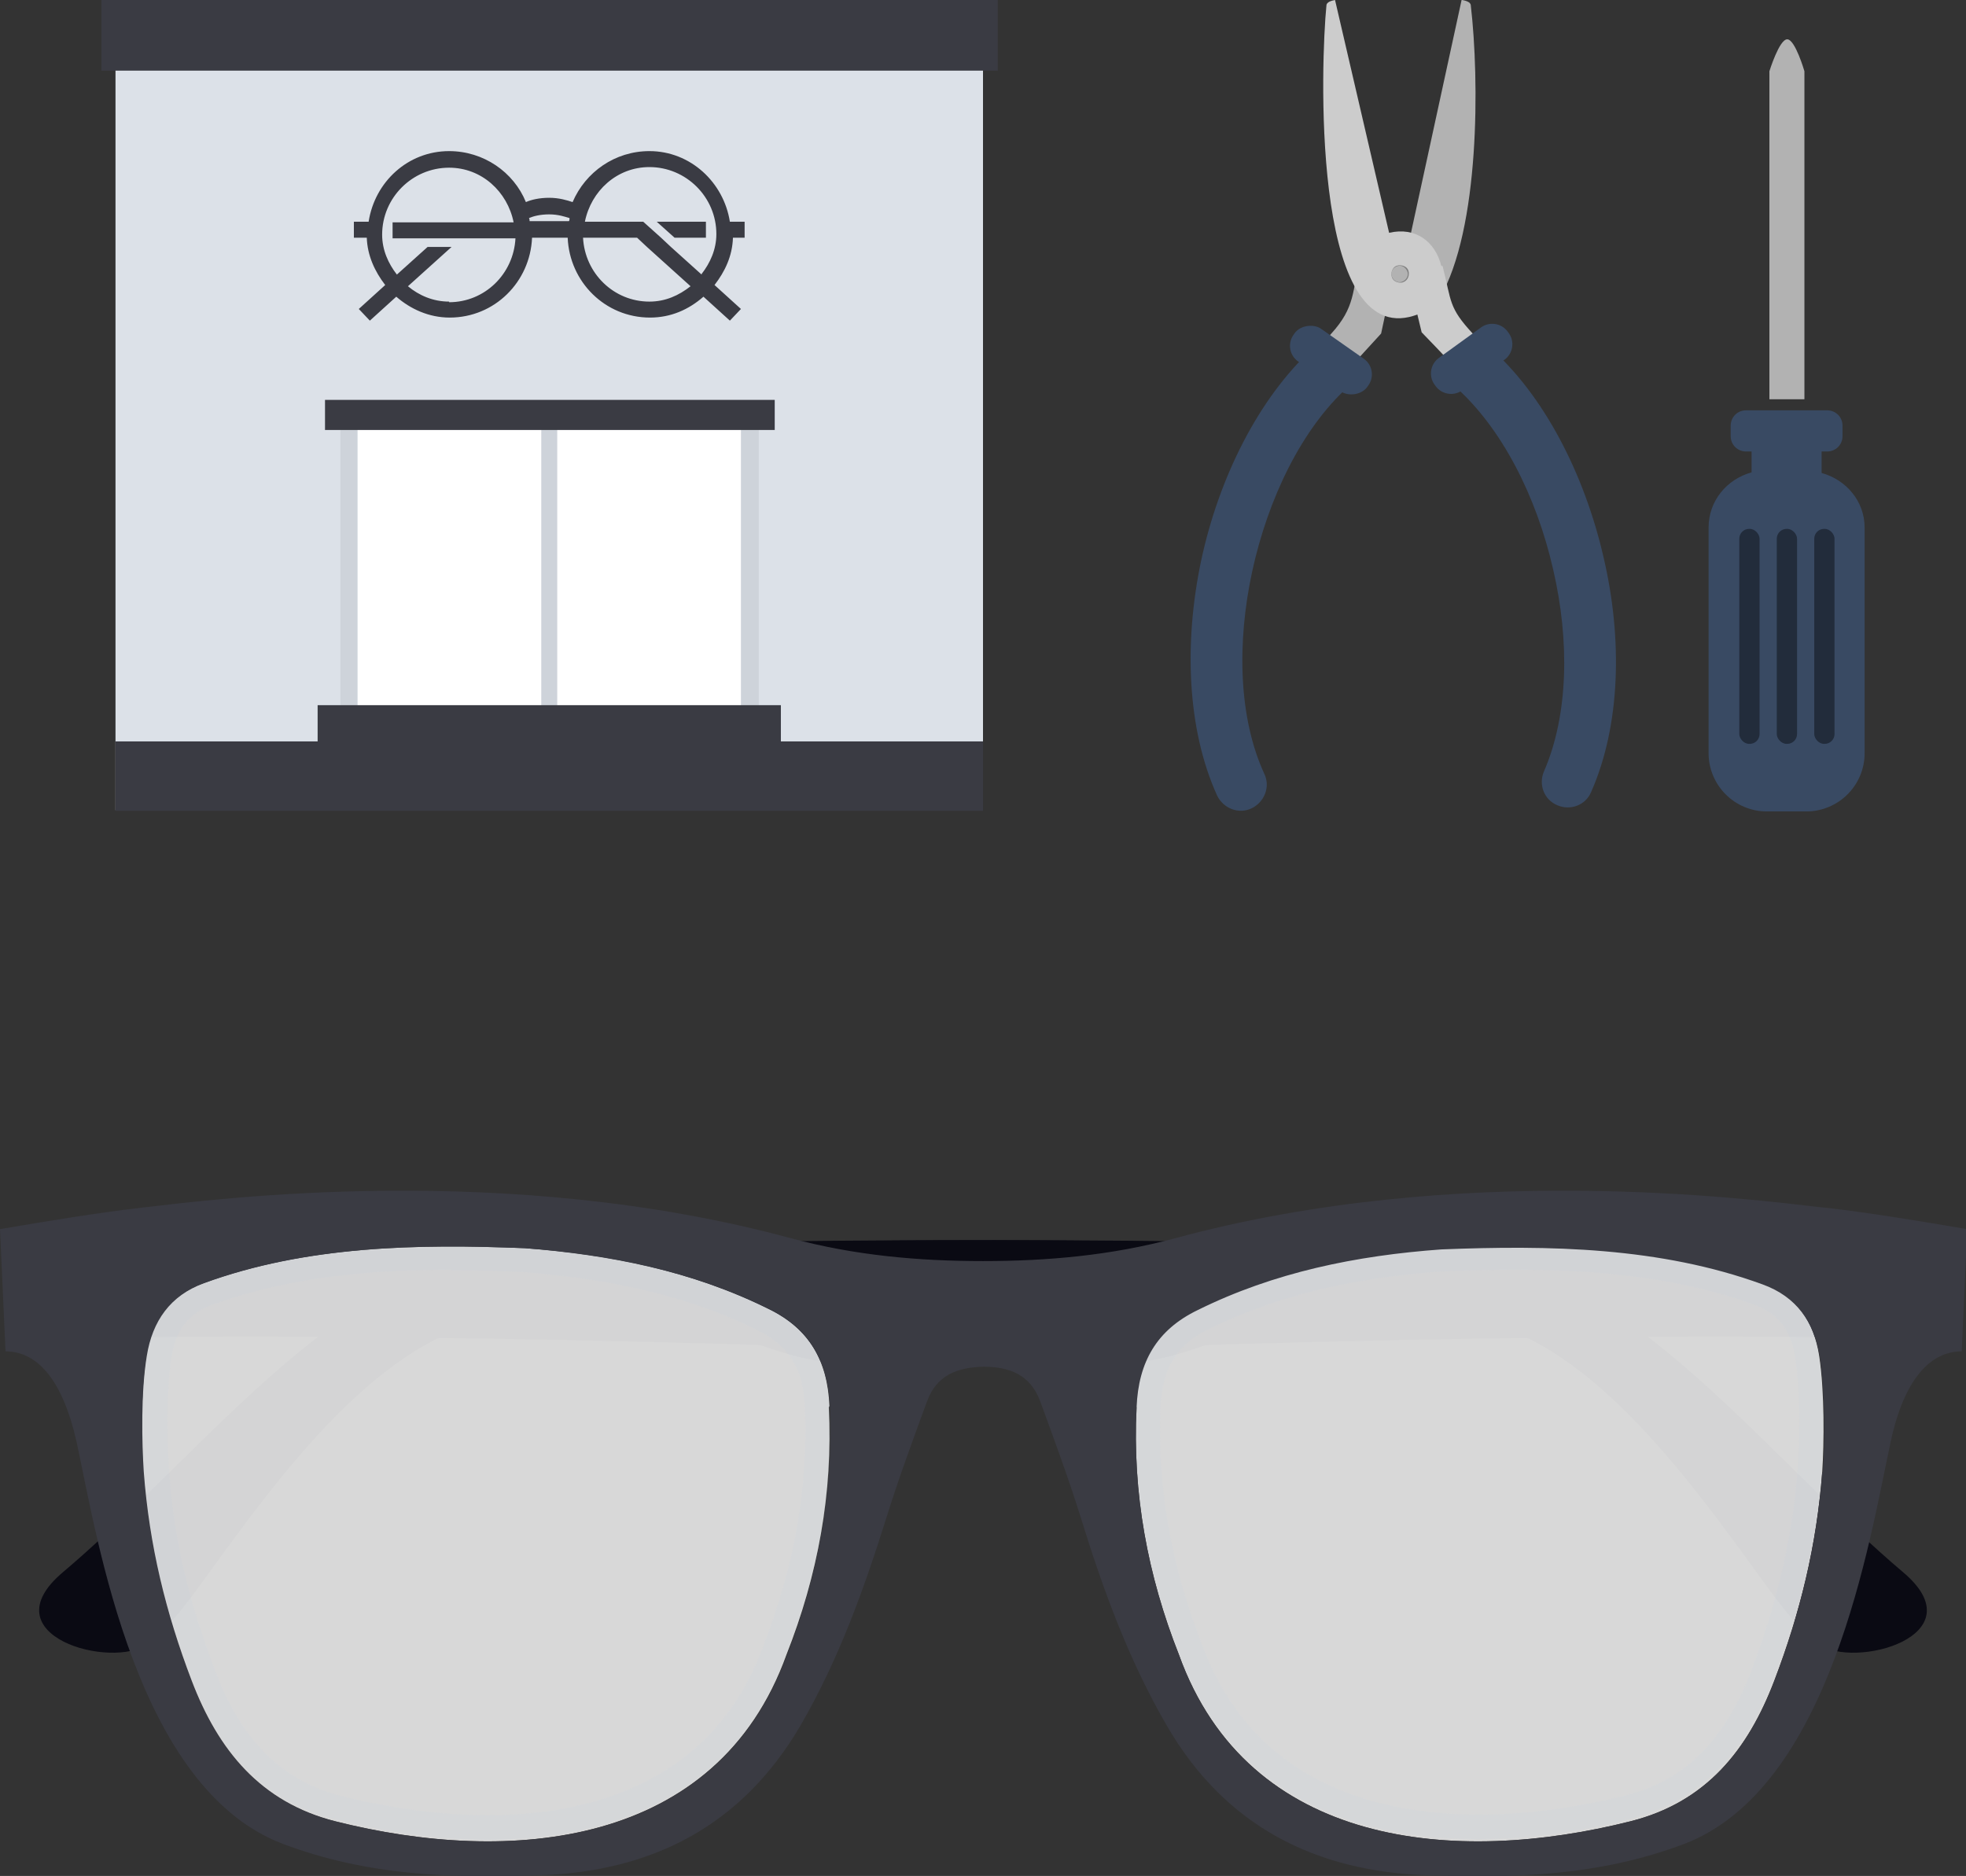 <?xml version="1.0" encoding="UTF-8"?><svg xmlns="http://www.w3.org/2000/svg" viewBox="0 0 32 30.54"><rect x="0" y="0" width="32" height="30.54" fill="#333333" stroke="none"/><g style="isolation:isolate;"><g id="b"><g id="c"><g><g><g><g><path d="M23.79,0l-1.03,4.74,.67,.12c.66-1.13,.65-3.56,.51-4.77,0-.06-.09-.08-.14-.09Z" style="fill:#b2b2b2; fill-rule:evenodd;"/><path d="M22.14,4.18l.58,.13-.24,1.12-1.08,1.18-.44-.4c.24-.26,.48-.52,.71-.78,.39-.43,.34-.68,.47-1.25Z" style="fill:#b2b2b2; fill-rule:evenodd;"/><g><path d="M21.38,5.68c.17-.16,.44-.14,.59,.03,.16,.17,.14,.44-.03,.59-.75,.68-1.3,1.81-1.56,3.01-.25,1.16-.22,2.38,.2,3.29,.1,.21,0,.46-.21,.56-.21,.1-.46,0-.56-.21-.49-1.08-.54-2.49-.26-3.82,.29-1.36,.94-2.65,1.81-3.45Z" style="fill:#394a63; fill-rule:evenodd;"/><rect x="21.34" y="5.13" width=".65" height="1.47" rx=".31" ry=".31" transform="translate(4.42 20.23) rotate(-54.95)" style="fill:#394a63;"/></g></g><g><path d="M23.48,4.33c.15,.58,.09,.67,.5,1.11l.69,.73-.43,.4-.84-.89-.26-.27-.07-.29s-.08,.03-.13,.04c-1.6,.37-1.44-4.19-1.35-5.07,0-.06,.09-.08,.14-.09l.88,3.79c.43-.1,.75,.14,.85,.54Z" style="fill:#ccc; fill-rule:evenodd;"/><path d="M22.82,4.6c.08-.02,.12-.09,.11-.17s-.09-.12-.17-.11-.12,.09-.11,.17,.09,.12,.17,.11Z" style="fill:#7f7f7f; fill-rule:evenodd;"/><path d="M22.81,4.59c.07-.02,.12-.09,.1-.16s-.09-.12-.16-.1-.12,.09-.1,.16,.09,.12,.16,.1Z" style="fill:#b2b2b2; fill-rule:evenodd;"/><g><path d="M24.23,5.66c-.17-.15-.44-.14-.59,.04-.15,.17-.14,.44,.04,.59,.76,.67,1.33,1.79,1.6,2.98,.27,1.16,.25,2.37-.15,3.29-.09,.21,0,.46,.22,.55,.21,.09,.46,0,.55-.22,.48-1.09,.51-2.5,.2-3.82-.31-1.35-.97-2.64-1.86-3.42Z" style="fill:#394a63; fill-rule:evenodd;"/><path d="M23.53,5.52h.85c.17,0,.31,.14,.31,.31v.03c0,.17-.14,.31-.31,.31h-.85c-.17,0-.31-.14-.31-.31v-.03c0-.17,.14-.31,.31-.31Z" transform="translate(1.12 15.15) rotate(-35.89)" style="fill:#394a63;"/></g></g></g><g><path d="M29.65,7.69v-.34h.09c.14,0,.25-.11,.25-.25v-.17c0-.14-.11-.25-.25-.25h-1.32c-.14,0-.25,.11-.25,.25v.17c0,.14,.11,.25,.25,.25h.09v.34c-.4,.11-.7,.46-.7,.9v3.67c0,.52,.42,.95,.95,.95h.64c.52,0,.95-.42,.95-.95v-3.67c0-.43-.3-.78-.7-.89Z" style="fill:#394a63;"/><path d="M29.37,1.16s-.15-.52-.28-.52-.29,.52-.29,.52V6.5s.57,0,.57,0V1.16Z" style="fill:#b2b2b2;"/><rect x="28.31" y="8.61" width=".33" height="3.5" rx=".16" ry=".16" style="fill:#222c3b;"/><rect x="28.92" y="8.61" width=".33" height="3.5" rx=".16" ry=".16" style="fill:#222c3b;"/><rect x="29.53" y="8.61" width=".33" height="3.5" rx=".16" ry=".16" style="fill:#222c3b;"/></g><g><rect x="1.88" y=".23" width="14.12" height="12.96" style="fill:#dce1e8;"/><rect x="5.54" y="6.61" width="6.81" height="5.43" style="fill:#ced3da;"/><rect x="5.82" y="6.84" width="6.24" height="4.98" style="fill:#fff;"/><rect x="8.81" y="6.65" width=".26" height="5.36" style="fill:#ced3da;"/><rect x="5.17" y="11.48" width="7.54" height=".71" style="fill:#3a3b43;"/><rect x="5.29" y="6.51" width="7.32" height=".49" style="fill:#3a3b43;"/><rect x="1.88" y="12.07" width="14.12" height="1.13" style="fill:#3a3b43;"/><rect x="1.65" width="14.59" height="1.15" style="fill:#3a3b43;"/><path d="M12.12,3.87v-.26h-.24c-.1-.64-.64-1.15-1.31-1.15-.56,0-1.04,.34-1.25,.83-.09-.03-.22-.07-.38-.07s-.29,.03-.38,.07c-.2-.49-.69-.83-1.25-.83-.67,0-1.21,.5-1.31,1.15h-.24v.26h.21c.01,.29,.13,.55,.3,.77l-.43,.39,.18,.19,.43-.39c.23,.2,.53,.34,.87,.34,.73,0,1.31-.58,1.34-1.3h.58c.03,.72,.61,1.3,1.34,1.3,.34,0,.63-.13,.87-.34l.43,.39,.18-.19-.43-.39c.17-.22,.29-.47,.3-.77h.21Zm-1.43-.26h.8v.26h-.51l-.29-.26Zm-1.75-.12c.15,0,.26,.04,.33,.06,0,.02,0,.04-.01,.05h-.64s0-.04-.01-.05c.07-.03,.18-.06,.33-.06Zm-1.63,1.42c-.26,0-.49-.1-.67-.25l.71-.64h-.39l-.5,.45c-.14-.18-.24-.4-.24-.65,0-.6,.49-1.09,1.09-1.09,.53,0,.95,.39,1.05,.89h-1.97v.26h2c-.03,.58-.5,1.04-1.08,1.04Zm3.26,0c-.58,0-1.05-.46-1.08-1.04h.88l.16,.15,.71,.64c-.19,.15-.41,.25-.67,.25Zm.85-.44l-.5-.45-.16-.15-.29-.26h-.95c.1-.5,.52-.89,1.05-.89,.6,0,1.09,.49,1.09,1.09,0,.25-.1,.47-.24,.65Z" style="fill:#3a3b43;"/></g></g><g><g><path d="M.64,20.5l.19,1.32c2.96-.18,14.03,.06,16.86,.34,.52,.05,.96,.08,1.87-.24,1.03-.37,3.77-.74,5-.27,1.45,.55,2.76,2.22,3.61,3.37,.59,.79,.97,1.4,1.42,1.74,.58,.43,2.62-.13,1.38-1.17-1.92-1.62-3.96-4.25-6.06-4.89-3.42-1.04-24.26-.17-24.26-.17Z" style="fill:#0a0a13;"/><path d="M31.36,20.5l-.19,1.32c-2.96-.18-14.03,.06-16.86,.34-.52,.05-.96,.08-1.87-.24-1.03-.37-3.77-.74-5-.27-1.45,.55-2.76,2.22-3.61,3.37-.59,.79-.97,1.4-1.42,1.74-.58,.43-2.62-.13-1.38-1.17,1.92-1.62,3.96-4.25,6.06-4.89,3.42-1.04,24.26-.17,24.26-.17Z" style="fill:#0a0a13;"/></g><g style="opacity:.9;"><g style="mix-blend-mode:multiply;"><path d="M18.49,22.89c.03-.74,.33-1.26,.99-1.58,1.25-.62,2.59-.89,3.97-.99,1.76-.07,3.56-.04,5.23,.57,.55,.2,.84,.61,.93,1.18,.09,.59,.08,1.43,.05,1.89-.09,1.2-.36,2.3-.78,3.4-.43,1.13-1.11,1.98-2.34,2.29-2.85,.72-6.22,.43-7.35-2.71-.51-1.29-.76-2.63-.69-4.03Zm-4.99,0c-.03-.74-.33-1.26-.99-1.58-1.25-.62-2.59-.89-3.97-.99-1.76-.07-3.56-.04-5.23,.57-.55,.2-.84,.61-.93,1.18-.09,.59-.08,1.43-.05,1.89,.09,1.2,.36,2.3,.78,3.4,.43,1.13,1.11,1.98,2.34,2.29,2.85,.72,6.22,.43,7.35-2.71,.51-1.29,.76-2.63,.69-4.03Z" style="fill:#eaeaea;"/></g><g style="mix-blend-mode:multiply; opacity:.15;"><path d="M7.35,20.68c.4,0,.79,.01,1.17,.03,1.54,.12,2.75,.42,3.82,.95,.5,.25,.74,.63,.76,1.24,.06,1.29-.17,2.59-.67,3.88-.83,2.29-2.9,2.77-4.49,2.77-.76,0-1.56-.11-2.38-.31-.97-.25-1.63-.9-2.06-2.05-.44-1.15-.68-2.19-.75-3.29-.03-.39-.05-1.22,.04-1.8,.07-.45,.28-.72,.67-.86,1.07-.39,2.3-.57,3.89-.57m17.3,0h0c1.59,0,2.83,.18,3.9,.57,.39,.14,.6,.41,.67,.86,.09,.58,.07,1.4,.04,1.8-.08,1.1-.32,2.14-.75,3.29-.44,1.15-1.09,1.8-2.06,2.04-.83,.21-1.63,.31-2.39,.31-1.59,0-3.66-.48-4.5-2.78-.5-1.28-.73-2.58-.67-3.87,.03-.61,.26-.99,.76-1.24,1.07-.53,2.28-.84,3.81-.95,.39-.02,.79-.03,1.19-.03m0-.4c-.4,0-.8,.01-1.2,.03-1.37,.11-2.72,.37-3.97,.99-.65,.32-.95,.84-.99,1.58-.06,1.4,.19,2.74,.69,4.03,.81,2.25,2.77,3.04,4.87,3.04,.83,0,1.68-.12,2.48-.33,1.22-.31,1.91-1.16,2.34-2.29,.42-1.1,.69-2.2,.78-3.4,.03-.46,.05-1.29-.05-1.89-.09-.56-.38-.98-.93-1.18-1.29-.47-2.66-.59-4.03-.59h0Zm-17.3,0c-1.37,0-2.74,.12-4.03,.59-.55,.2-.84,.61-.93,1.18-.09,.59-.08,1.43-.05,1.89,.09,1.2,.36,2.3,.78,3.4,.43,1.13,1.11,1.98,2.34,2.29,.81,.2,1.66,.33,2.48,.33,2.1,0,4.06-.79,4.87-3.04,.51-1.29,.76-2.63,.69-4.03-.03-.74-.33-1.26-.99-1.58-1.25-.62-2.59-.89-3.97-.99-.4-.02-.8-.03-1.2-.03h0Z" style="fill:#d9e5f3;"/></g></g><path d="M29.69,19.66c-1.22-.14-5.93-.76-10.57,.5-1.04,.28-2.08,.37-3.12,.37-1.04,0-2.08-.09-3.12-.37-4.64-1.26-9.35-.64-10.57-.5-.77,.09-1.54,.22-2.31,.35l.09,1.99c.51,0,.93,.45,1.16,1.49,.34,1.58,.97,5.63,3.36,6.53,1.38,.52,2.76,.56,4.16,.51,1.84-.06,3.3-.8,4.26-2.44,.62-1.07,1.03-2.21,1.4-3.39,.2-.64,.43-1.26,.66-1.89,.16-.43,.5-.55,.92-.56,.42,0,.76,.13,.92,.56,.23,.63,.46,1.25,.66,1.89,.36,1.17,.78,2.32,1.4,3.39,.95,1.64,2.42,2.38,4.26,2.44,1.4,.05,2.78,.01,4.16-.51,2.39-.91,3.02-4.95,3.36-6.53,.22-1.04,.65-1.49,1.16-1.49l.09-1.99c-.77-.13-1.54-.26-2.31-.35Zm-16.88,7.28c-1.14,3.14-4.5,3.43-7.35,2.71-1.22-.31-1.91-1.16-2.34-2.29-.42-1.1-.69-2.2-.78-3.4-.03-.46-.05-1.29,.05-1.89,.09-.56,.38-.98,.93-1.18,1.67-.61,3.48-.64,5.23-.57,1.37,.11,2.72,.37,3.97,.99,.65,.32,.95,.84,.99,1.58,.06,1.4-.19,2.74-.69,4.03Zm16.85-2.98c-.09,1.2-.36,2.3-.78,3.4-.43,1.13-1.11,1.98-2.34,2.29-2.85,.72-6.22,.43-7.35-2.71-.51-1.29-.76-2.63-.69-4.03,.03-.74,.33-1.26,.99-1.58,1.25-.62,2.59-.89,3.97-.99,1.76-.07,3.56-.04,5.23,.57,.55,.2,.84,.61,.93,1.18,.09,.59,.08,1.43,.05,1.89Z" style="fill:#3a3b43;"/></g></g></g></g></g></svg>